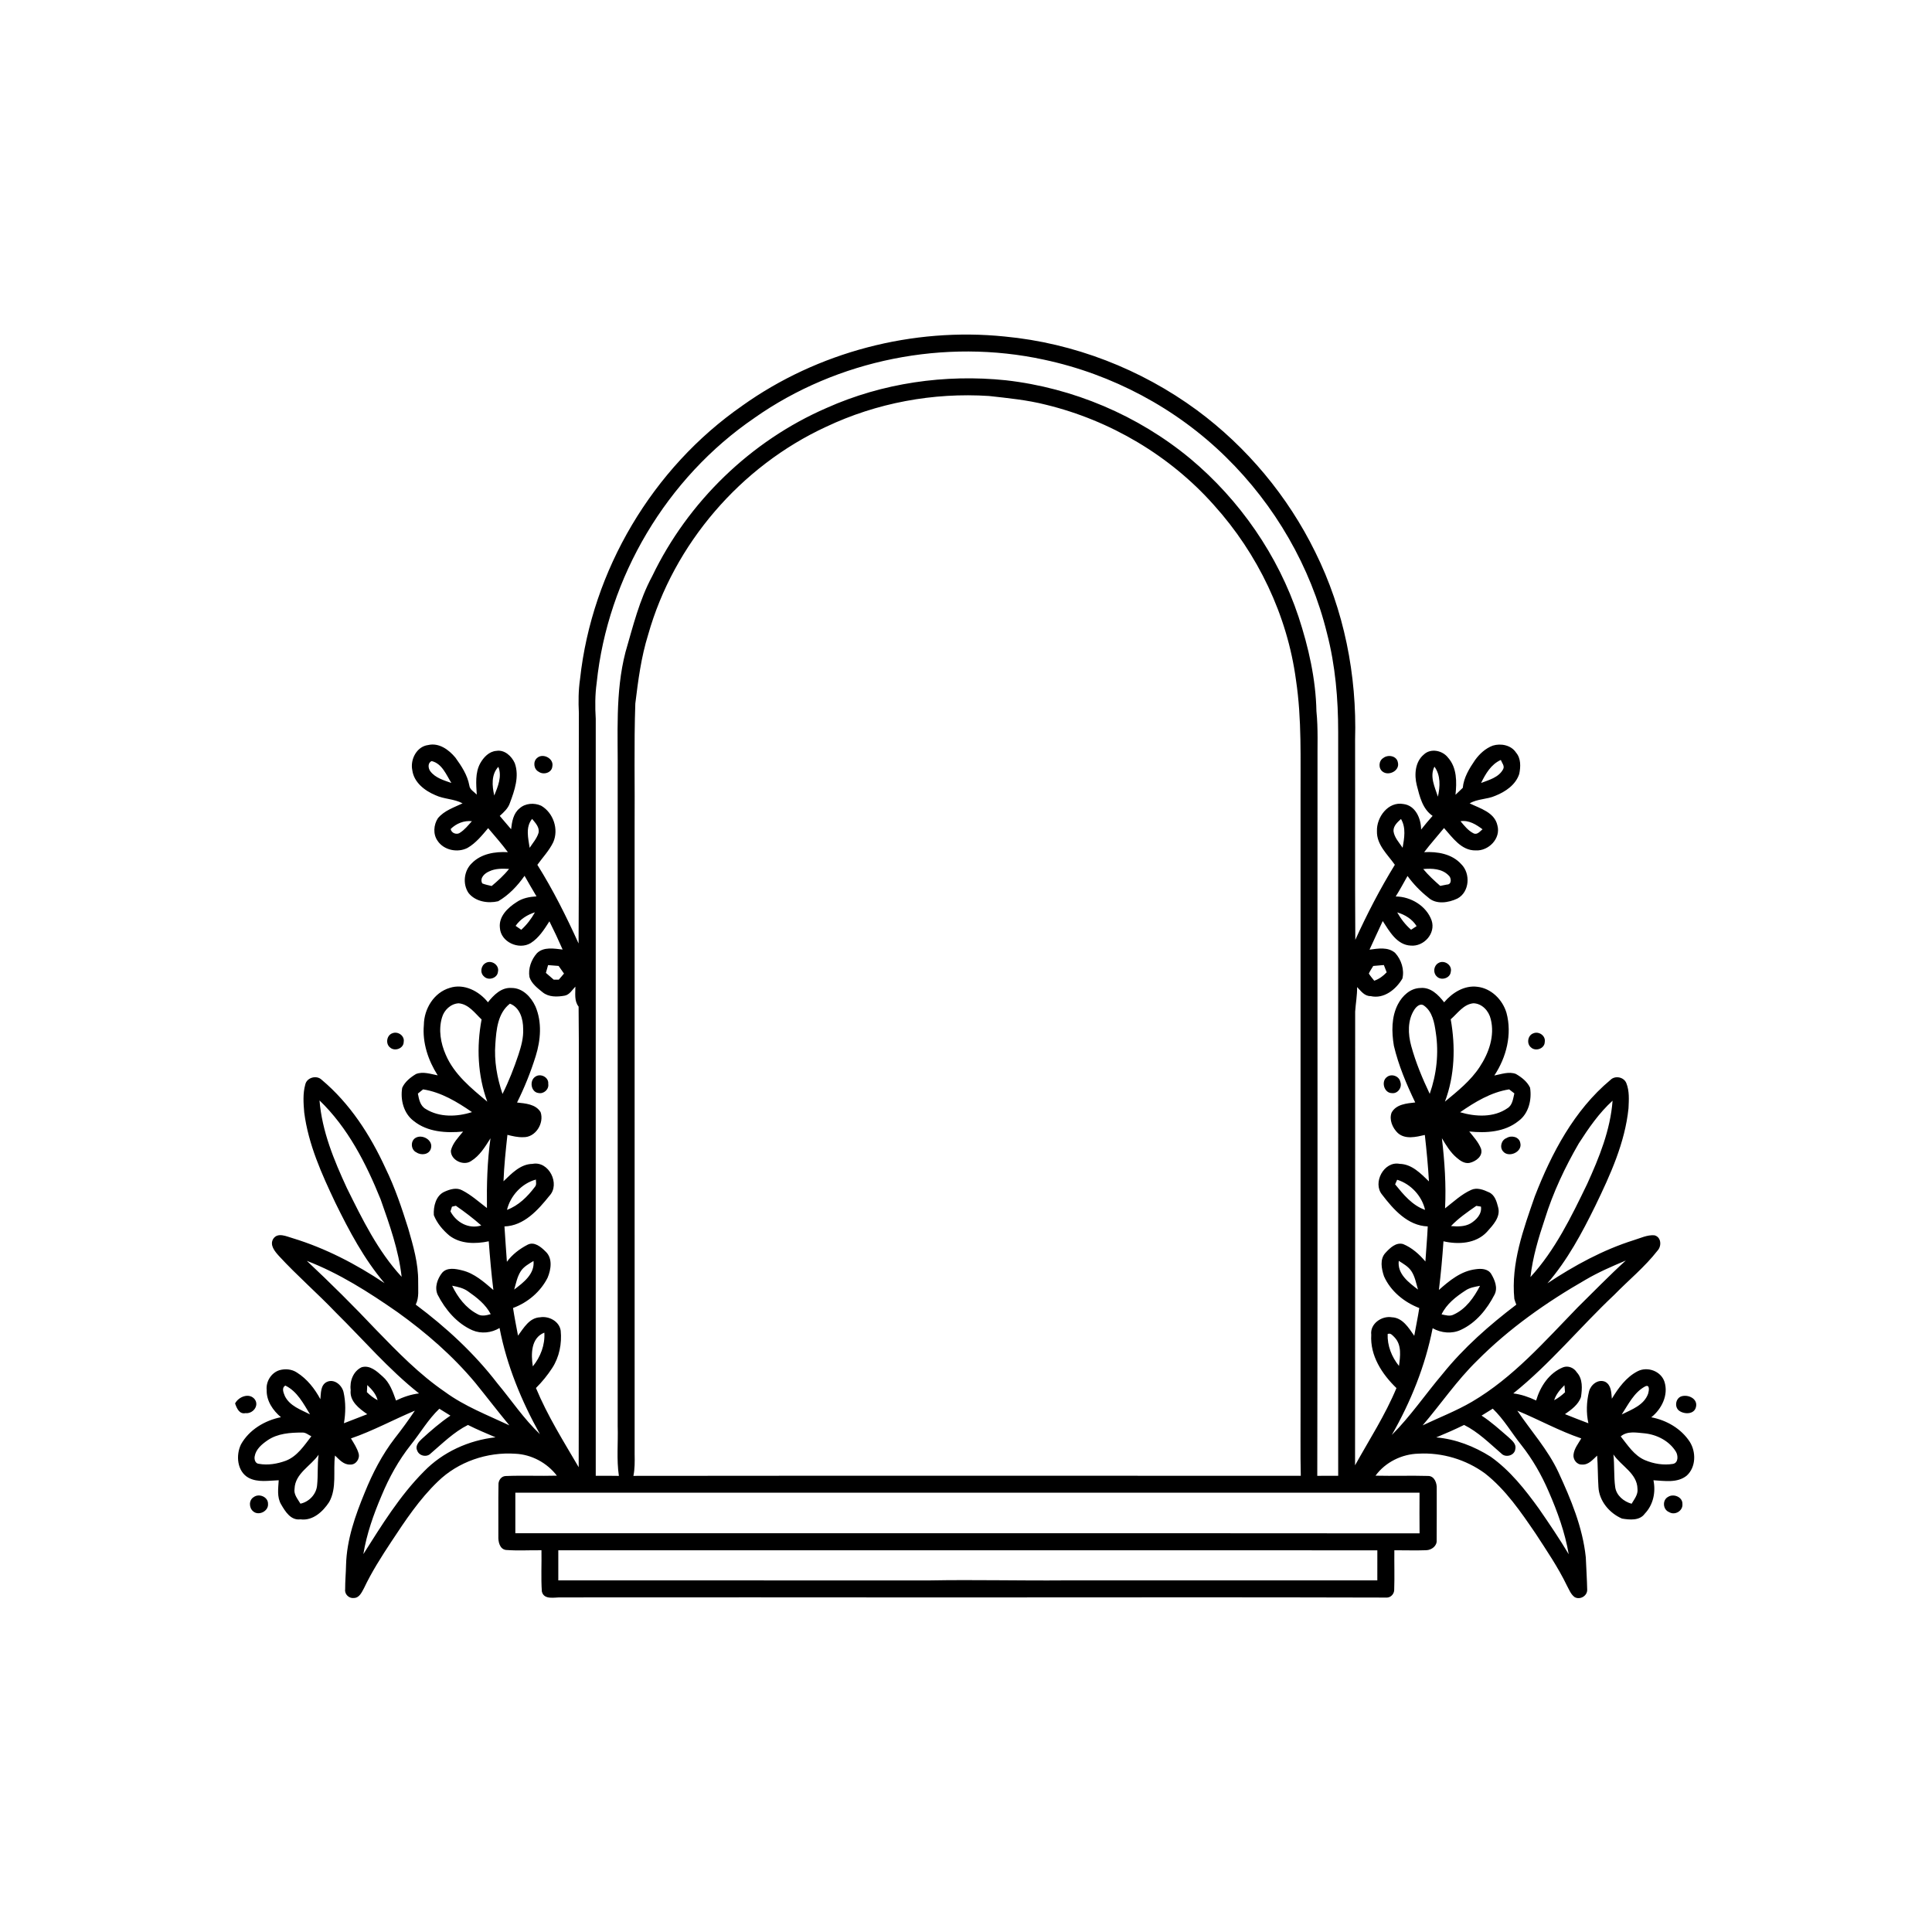 <?xml version="1.0" encoding="UTF-8"?>
<!-- Uploaded to: SVG Repo, www.svgrepo.com, Generator: SVG Repo Mixer Tools -->
<svg fill="#000000" width="800px" height="800px" version="1.1" viewBox="144 144 512 512" xmlns="http://www.w3.org/2000/svg">
 <g>
  <path d="m340.73 251.5c19.953-14.223 45.156-20.816 69.523-18.32 18.34 1.73 36.113 8.629 50.945 19.52 13.25 9.785 24.094 22.801 31.348 37.586 7.633 15.348 11.074 32.648 10.566 49.742 0.055 17.676-0.066 35.359 0.059 53.039 3.094-6.832 6.555-13.496 10.477-19.891-1.922-2.734-4.852-5.301-4.742-8.922-0.133-3.676 2.981-7.926 7.004-7.18 3.227 0.383 4.684 3.871 4.703 6.766 0.965-1.25 2-2.438 3.039-3.625-2.699-1.852-3.426-5.164-4.195-8.133-0.688-2.762-0.461-6.195 1.883-8.133 1.828-1.746 4.973-1.07 6.418 0.852 2.383 2.672 2.305 6.484 1.965 9.824 0.637-0.617 1.285-1.234 1.93-1.844 0.258-2.738 1.73-5.133 3.246-7.348 1.188-1.652 2.769-3.109 4.703-3.836 2.148-0.668 4.875-0.137 6.164 1.848 1.328 1.547 1.238 3.762 0.852 5.644-0.93 2.883-3.644 4.731-6.34 5.797-2.18 0.984-4.715 0.777-6.801 2.016 2.777 1.348 6.609 2.375 7.352 5.84 0.965 3.469-2.356 6.828-5.769 6.625-3.797 0.066-6.117-3.406-8.379-5.93-1.742 2.141-3.598 4.199-5.266 6.398 3.496-0.207 7.391 0.445 9.836 3.184 2.504 2.461 2.215 7.371-1.008 9.094-2.363 1.133-5.688 1.672-7.769-0.285-2.07-1.637-3.918-3.555-5.469-5.688-1.023 1.824-2.016 3.66-3.125 5.434 4 0.02 8.156 2.516 9.516 6.363 1.145 3.422-2.066 6.973-5.527 6.652-3.652-0.148-5.66-3.781-7.43-6.504-1.168 2.523-2.352 5.043-3.5 7.582 2.25-0.297 4.941-0.793 6.809 0.887 1.617 1.777 2.469 4.406 1.902 6.773-1.684 2.863-4.887 5.473-8.426 4.648-1.617 0.039-2.586-1.367-3.578-2.398 0.031 2.18-0.371 4.332-0.516 6.504-0.027 40.078 0.023 80.156-0.027 120.24 3.754-6.769 7.992-13.301 10.969-20.469-3.824-3.695-7.023-8.582-6.676-14.121-0.367-2.926 2.777-5.102 5.473-4.641 2.856 0.113 4.457 2.824 5.922 4.91 0.43-2.457 0.957-4.894 1.332-7.359-3.992-1.531-7.594-4.461-9.352-8.414-0.664-1.988-1.184-4.574 0.43-6.254 1.168-1.258 2.75-2.82 4.641-2.285 2.336 0.961 4.289 2.699 5.902 4.621 0.188-3.102 0.488-6.195 0.621-9.297-5.316-0.191-9.105-4.508-12.098-8.426-2.598-3.137 0.5-8.973 4.656-8.156 3.242 0.07 5.586 2.555 7.762 4.648-0.23-4.117-0.629-8.219-1.09-12.309-2.324 0.543-5.176 1.25-7.156-0.504-1.395-1.332-2.359-3.523-1.652-5.414 1.211-2.234 4.016-2.441 6.262-2.695-2.316-4.82-4.422-9.793-5.656-15.012-0.609-3.656-0.68-7.648 1.074-11.02 1.172-2.242 3.277-4.246 5.949-4.297 2.703-0.285 4.789 1.824 6.297 3.793 2.141-2.547 5.371-4.566 8.812-4.113 3.695 0.418 6.684 3.434 7.711 6.91 1.527 5.672-0.023 11.781-3.223 16.598 1.844-0.348 3.859-1.121 5.707-0.414 1.508 0.867 3.019 2.035 3.766 3.652 0.496 3.16-0.363 6.863-3.078 8.828-3.625 2.93-8.586 3.242-13.039 2.769 1.137 1.426 2.426 2.805 3.102 4.527 0.656 1.977-1.344 3.414-3.016 3.797-1.316 0.254-2.492-0.566-3.422-1.379-1.672-1.402-2.801-3.309-3.914-5.152 0.723 6.16 1.148 12.379 0.836 18.582 2.242-1.73 4.332-3.734 6.941-4.902 1.523-0.688 3.231-0.043 4.644 0.625 1.594 0.668 2.098 2.477 2.484 4 0.711 2.594-1.398 4.754-2.981 6.523-2.91 3.125-7.59 3.379-11.508 2.481-0.293 4.305-0.688 8.609-1.211 12.895 2.801-2.492 5.894-5.035 9.766-5.492 1.41-0.211 3.184-0.148 4.055 1.188 0.977 1.609 1.867 3.75 0.906 5.57-1.98 3.848-4.887 7.453-8.891 9.301-2.379 1.133-5.231 0.855-7.496-0.422-1.945 9.957-5.797 19.496-10.824 28.293 4.969-4.969 8.914-10.816 13.453-16.164 5.625-7 12.418-12.953 19.547-18.379-0.211-0.508-0.387-1.016-0.527-1.531-0.918-9.395 2.402-18.434 5.426-27.16 4.449-11.465 10.438-22.832 20.016-30.836 1.23-1.266 3.57-0.824 4.238 0.812 0.855 2.109 0.68 4.465 0.578 6.688-0.938 9.145-4.82 17.625-8.777 25.805-3.551 7.238-7.41 14.441-12.707 20.574 7.121-4.719 14.707-8.867 22.883-11.441 1.781-0.539 3.547-1.434 5.449-1.293 1.848 0.434 1.992 2.871 0.824 4.09-3.363 4.324-7.652 7.801-11.465 11.711-9.066 8.543-16.996 18.293-26.742 26.102 2.109 0.266 4.137 0.961 6.055 1.879 1.098-3.715 3.43-7.289 7.133-8.793 1.363-0.527 2.906 0.129 3.652 1.34 1.625 1.758 1.422 4.328 1.105 6.519-0.695 2.043-2.555 3.363-4.246 4.551 2.059 0.816 4.121 1.648 6.207 2.418-0.613-2.781-0.504-5.703 0.176-8.457 0.473-1.789 2.391-3.328 4.269-2.539 1.625 0.848 1.625 2.894 1.773 4.488 1.723-2.844 3.789-5.703 6.809-7.266 2.606-1.359 6.207-0.066 7.137 2.785 1.113 3.496-0.75 7.231-3.5 9.406 4.051 0.758 7.91 2.996 10.195 6.484 1.715 2.695 1.668 6.75-0.801 8.977-2.473 2.012-5.887 1.387-8.816 1.227 0.645 3.137-0.035 6.496-2.297 8.852-1.363 1.91-4.004 1.633-6.031 1.305-3.324-1.422-6.07-4.664-6.25-8.375-0.184-2.769-0.137-5.551-0.344-8.316-1.145 1.047-2.297 2.508-4.023 2.367-1.379 0.07-2.41-1.352-2.238-2.641 0.188-1.617 1.273-2.918 2.055-4.281-5.844-1.98-11.258-4.996-16.949-7.352 3.656 5.422 8.109 10.328 10.891 16.305 3.312 7.164 6.426 14.613 7.254 22.539 0.121 2.848 0.309 5.699 0.371 8.551 0.086 1.676-1.895 2.832-3.328 2.012-1.027-0.742-1.461-1.996-2.047-3.055-2.348-4.867-5.402-9.336-8.336-13.852-3.902-5.711-7.883-11.562-13.379-15.879-5.043-3.691-11.375-5.578-17.617-5.231-4.398 0.105-8.785 2.258-11.387 5.836 4.637 0.109 9.277-0.062 13.91 0.07 1.73-0.016 2.398 1.945 2.312 3.394-0.016 4.539 0.031 9.078-0.02 13.625 0.137 1.535-1.367 2.633-2.781 2.664-2.812 0.109-5.621 0-8.43 0.012-0.043 3.469 0.078 6.941-0.039 10.41 0.039 1.055-0.805 2.078-1.879 2.129-39.207-0.125-78.422-0.027-117.64-0.035-33.75-0.035-67.5-0.027-101.25-0.008-1.707-0.074-4.559 0.762-5.113-1.566-0.258-3.637-0.031-7.289-0.105-10.93-3.141-0.043-6.289 0.164-9.418-0.078-1.676-0.23-2.062-2.215-2.004-3.617 0.031-4.547-0.047-9.102 0.031-13.648-0.07-1.117 0.723-2.297 1.902-2.328 4.519-0.191 9.051 0.031 13.57-0.098-2.59-3.398-6.707-5.613-10.984-5.809-7.469-0.516-15.172 2.113-20.555 7.359-4.859 4.664-8.617 10.309-12.305 15.906-2.633 3.988-5.219 8.035-7.273 12.367-0.59 1.078-1.227 2.586-2.68 2.594-1.27 0.176-2.496-0.992-2.309-2.273-0.016-2.164 0.199-4.32 0.238-6.477 0.176-6.707 2.441-13.105 4.969-19.234 2.047-5.07 4.586-9.977 7.926-14.32 1.871-2.379 3.648-4.832 5.34-7.336-5.676 2.375-11.102 5.356-16.938 7.356 0.766 1.27 1.617 2.535 2.031 3.981 0.41 1.402-0.746 3.07-2.262 2.941-1.707 0.078-2.871-1.328-3.996-2.391-0.539 4.09 0.555 8.578-1.547 12.336-1.656 2.527-4.332 5.023-7.602 4.574-2.555 0.348-4.016-2.047-5.113-3.93-1.168-1.941-0.777-4.285-0.652-6.426-2.637 0.074-5.508 0.648-7.957-0.633-3.086-1.68-3.457-6.008-2.027-8.902 2.168-3.863 6.297-6.32 10.57-7.176-2.121-1.785-3.859-4.324-3.777-7.199-0.234-2.231 1.18-4.535 3.32-5.238 1.551-0.457 3.328-0.32 4.695 0.602 2.691 1.691 4.727 4.289 6.211 7.062 0.168-1.59 0.02-3.758 1.719-4.578 1.938-0.898 3.949 0.805 4.414 2.656 0.613 2.715 0.582 5.555 0.113 8.297 2.066-0.785 4.121-1.598 6.184-2.398-2.141-1.492-4.75-3.438-4.394-6.394-0.312-2.352 0.672-5.008 2.902-6.051 2.184-0.645 4.051 1.078 5.543 2.43 1.914 1.641 2.734 4.09 3.566 6.387 1.93-0.93 3.965-1.633 6.102-1.879-8.062-6.367-14.746-14.23-22.039-21.422-4.898-5.133-10.289-9.785-15.098-15.012-1.078-1.199-2.523-2.879-1.492-4.547 1.219-1.801 3.543-0.598 5.172-0.145 8.68 2.644 16.797 6.875 24.316 11.906-5.414-6.359-9.344-13.785-13.008-21.246-3.629-7.644-7.195-15.527-8.281-23.996-0.203-2.461-0.391-5.008 0.285-7.414 0.414-1.863 3.027-2.555 4.356-1.227 7.465 6.258 12.855 14.613 16.887 23.402 2.508 5.129 4.328 10.555 6.035 15.996 1.32 4.582 2.691 9.258 2.637 14.074-0.047 2.035 0.305 4.195-0.648 6.098 8.047 6.016 15.504 12.883 21.637 20.867 3.746 4.492 7.012 9.422 11.273 13.461-4.891-8.781-8.793-18.227-10.695-28.129-2.144 1.297-4.867 1.598-7.184 0.602-4.148-1.828-7.195-5.477-9.23-9.434-0.867-1.93-0.055-4.207 1.18-5.781 1.309-1.527 3.57-1.098 5.293-0.664 3.269 0.773 5.816 3.09 8.305 5.211-0.535-4.289-0.906-8.598-1.227-12.91-3.484 0.73-7.477 0.754-10.434-1.516-1.742-1.461-3.285-3.285-4.121-5.414-0.141-2.289 0.523-5.207 2.844-6.215 1.418-0.641 3.168-1.184 4.641-0.379 2.418 1.23 4.441 3.074 6.59 4.707-0.082-6.172 0.078-12.359 0.941-18.48-1.418 2.242-2.852 4.637-5.176 6.051-2.016 1.352-5.422-0.301-5.316-2.801 0.469-1.996 1.988-3.492 3.231-5.035-4.473 0.434-9.441 0.137-13.078-2.801-2.672-1.984-3.594-5.648-3.055-8.801 0.719-1.605 2.188-2.766 3.664-3.652 1.855-0.727 3.879 0.004 5.742 0.359-2.523-3.965-4.098-8.633-3.668-13.379 0.047-4.234 2.652-8.559 6.844-9.797 3.777-1.246 7.793 0.852 10.137 3.809 1.527-1.926 3.57-3.996 6.242-3.793 2.953-0.027 5.211 2.402 6.352 4.906 1.773 4.152 1.387 8.922 0.066 13.145-1.316 4.223-2.973 8.348-4.945 12.309 2.215 0.242 4.957 0.418 6.242 2.555 1 2.934-1.355 6.75-4.613 6.629-1.418 0.066-2.809-0.281-4.18-0.617-0.449 4.086-0.887 8.184-1.039 12.301 2.156-2.055 4.469-4.555 7.684-4.609 4.328-0.859 7.438 5.348 4.484 8.461-3.008 3.754-6.731 7.953-11.914 8.117 0.176 3.125 0.441 6.242 0.645 9.367 1.426-1.945 3.387-3.438 5.516-4.535 1.777-0.891 3.531 0.621 4.727 1.812 1.934 1.785 1.461 4.769 0.543 6.949-1.875 3.723-5.266 6.586-9.16 8.02 0.375 2.453 0.859 4.887 1.32 7.328 1.512-2.035 3.008-4.746 5.871-4.863 2.332-0.387 5.09 1.074 5.441 3.551 0.336 3.41-0.363 6.988-2.246 9.887-1.242 1.91-2.691 3.691-4.309 5.305 3.047 7.359 7.309 14.125 11.32 20.988 0.082-28.832 0.016-57.668 0.035-86.5-0.035-11.855 0.082-23.707-0.055-35.562-1.203-1.527-0.832-3.504-0.859-5.297-0.848 0.871-1.535 2.152-2.84 2.394-1.961 0.348-4.207 0.43-5.84-0.902-1.363-1.109-2.922-2.273-3.481-4.012-0.395-2.262 0.48-4.648 1.98-6.34 1.809-1.762 4.555-1.211 6.805-0.969-1.105-2.519-2.266-5.012-3.504-7.473-1.371 2.137-2.781 4.394-4.973 5.773-3.137 1.875-7.926-0.285-8.148-4.051-0.352-2.992 2.078-5.32 4.383-6.785 1.559-1.09 3.453-1.438 5.316-1.555-1.082-1.801-2.121-3.629-3.164-5.449-1.859 2.66-4.172 5.106-6.992 6.742-2.699 0.645-6.047 0.105-7.856-2.195-1.613-2.379-1.223-5.891 0.863-7.871 2.461-2.535 6.18-3.133 9.57-2.938-1.637-2.211-3.461-4.273-5.231-6.367-1.629 1.918-3.246 3.953-5.461 5.231-2.629 1.367-6.316 0.625-7.965-1.914-1.219-1.746-1.023-4.207 0.102-5.938 1.668-2.031 4.258-2.859 6.543-3.953-2.246-1.215-4.91-1.086-7.203-2.168-2.84-1.188-5.699-3.391-6.121-6.641-0.586-2.816 1.168-6.258 4.195-6.641 2.875-0.684 5.496 1.234 7.231 3.332 1.613 2.231 3.191 4.613 3.688 7.371 0.121 1.129 1.262 1.672 1.973 2.43-0.152-2.773-0.469-5.762 0.914-8.293 0.898-1.598 2.344-3.16 4.289-3.297 2.16-0.363 4.031 1.391 4.859 3.227 1.277 3.504-0.035 7.238-1.273 10.559-0.461 1.441-1.613 2.465-2.695 3.449 0.988 1.184 2.016 2.34 3.004 3.527 0.227-1.973 0.578-4.18 2.223-5.508 1.52-1.402 3.914-1.555 5.746-0.723 3.231 1.875 4.715 6.25 3.195 9.688-1.066 2.203-2.781 4.004-4.203 5.977 4.172 6.652 7.68 13.695 10.922 20.84 0.152-20.348 0.008-40.703 0.078-61.051-0.148-3.012-0.125-6.031 0.312-9.02 3.133-28.805 19.199-55.926 43.016-72.453m3.219 3.242c-23.258 15.859-38.926 42.227-41.828 70.219-0.438 3.164-0.441 6.356-0.246 9.539 0 66.863 0.012 133.73 0 200.6 2.047-0.012 4.086-0.016 6.133 0.023-0.652-4.367-0.176-8.805-0.32-13.203v-172.28c0.109-10.953-0.703-22.086 2.062-32.805 1.988-6.836 3.68-13.844 7.09-20.152 9.469-19.699 26.133-35.855 46.191-44.566 14.812-6.629 31.398-9.012 47.516-7.344 17.844 2.019 35.055 9.312 48.891 20.777 13.141 10.996 23.262 25.617 28.68 41.887 2.66 8.094 4.574 16.512 4.746 25.059 0.477 4.68 0.234 9.379 0.285 14.07-0.047 62.844 0.074 125.7-0.062 188.54 1.844-0.02 3.691-0.02 5.543-0.012-0.004-65.688 0.016-131.38-0.004-197.07 0.004-8.801-0.742-17.645-2.961-26.184-4.332-17.68-13.801-33.988-26.785-46.711-13.176-12.965-30.148-21.969-48.211-25.812-26.238-5.703-54.738-0.035-76.719 15.418m18.996 2.356c-22.66 10.461-40.398 31.066-47.184 55.102-1.852 5.926-2.652 12.109-3.402 18.25-0.379 10.918-0.094 21.84-0.188 32.762 0.008 55.426-0.004 110.84 0.008 166.27 0.035 1.883 0.055 3.785-0.324 5.644 58.953-0.07 117.91-0.008 176.86-0.023-0.141-6.078-0.031-12.156-0.062-18.234v-161.22c-0.051-10.484 0.355-21.023-1.211-31.43-2.293-17.188-10.152-33.508-21.746-46.359-11.672-13.141-27.492-22.461-44.551-26.605-4.934-1.254-10.016-1.742-15.066-2.309-14.754-0.961-29.766 1.824-43.137 8.156m-104.91 91.297c1.34 1.77 3.582 2.402 5.582 3.098-1.363-2.164-2.469-5.144-5.219-5.793-1.102 0.457-0.953 1.895-0.363 2.695m278.46 3.102c2.109-0.801 4.676-1.469 5.832-3.617 0.504-0.875-0.316-1.703-0.598-2.481-2.594 1.152-4.031 3.676-5.234 6.098m-261.51 3.328c0.957-2.394 2.102-5.039 1.078-7.609-1.926 2.066-1.664 5.062-1.078 7.609m250.07 0.305c0.59-2.668 0.781-5.625-0.918-7.957-1.316 2.629 0.117 5.41 0.918 7.957m-11.77 9.109c0.215 1.73 1.5 3.035 2.422 4.434 0.43-2.527 0.953-5.285-0.434-7.633-0.934 0.863-2.023 1.801-1.988 3.199m-249.84-0.559c0.102 1.09 1.59 1.648 2.445 1.008 1.25-0.789 2.18-1.969 3.16-3.059-2.082-0.23-4.133 0.602-5.606 2.051m20.914 5.004c0.828-1.273 1.891-2.453 2.348-3.93 0.355-1.516-0.844-2.676-1.695-3.738-1.805 2.195-1.023 5.129-0.652 7.668m246.69-7.051c1.016 1.211 2.039 2.519 3.488 3.234 0.965 0.434 1.695-0.574 2.348-1.098-1.695-1.254-3.617-2.484-5.836-2.137m-257.38 13.281c-1.223 0.508-2.617 1.75-1.871 3.199 0.801 0.332 1.656 0.484 2.496 0.691 1.648-1.391 3.266-2.836 4.609-4.531-1.762-0.098-3.606-0.141-5.234 0.641m247.5-0.605c1.352 1.633 2.914 3.07 4.504 4.465 0.586-0.105 1.176-0.223 1.766-0.352 1.336 0.016 1.234-1.824 0.422-2.457-1.723-1.762-4.391-1.867-6.691-1.656m-240.53 15.055c0.371 0.262 1.117 0.781 1.492 1.039 1.465-1.324 2.668-2.902 3.625-4.629-2.035 0.648-3.887 1.809-5.117 3.59m233.63-3.57c0.973 1.719 2.18 3.301 3.676 4.598 0.484-0.32 0.973-0.645 1.465-0.961-1.172-1.867-3.066-3.023-5.141-3.637m-225.03 13.969c-0.195 0.68-0.387 1.371-0.574 2.062 0.688 0.598 1.375 1.199 2.07 1.797h1.344c0.457-0.543 0.922-1.078 1.383-1.617-0.469-0.68-0.945-1.355-1.43-2.023-0.934-0.082-1.863-0.156-2.793-0.219m218.68 0.227c-0.406 0.66-0.84 1.312-1.172 2.012 0.418 0.676 0.938 1.273 1.434 1.898 1.293-0.434 2.375-1.25 3.301-2.227-0.258-0.645-0.504-1.289-0.75-1.93-0.941 0.074-1.879 0.156-2.812 0.246m-246.79 13.664c-0.973 3.262-0.355 6.793 0.992 9.855 2.231 5.238 6.766 8.883 11.012 12.445-2.559-6.949-2.875-14.547-1.512-21.785-1.793-1.684-3.414-4.051-6.082-4.285-2.098 0.117-3.859 1.797-4.41 3.769m267.32 0.473c1.293 7.25 1.082 14.875-1.531 21.816 3.34-2.762 6.805-5.516 9.203-9.184 2.43-3.672 4.055-8.262 2.938-12.668-0.484-2.148-2.281-4.156-4.598-4.211-2.633 0.266-4.164 2.656-6.012 4.246m-253.18 6.512c-0.355 4.504 0.461 9.008 1.895 13.27 1.68-3.356 3.039-6.852 4.227-10.402 0.723-2.215 1.367-4.504 1.246-6.852 0.004-2.586-0.844-5.676-3.516-6.668-3.227 2.531-3.594 6.867-3.852 10.652m243.55-9.078c-1.852 2.824-1.703 6.477-0.84 9.621 1.195 4.387 2.961 8.602 4.906 12.699 1.828-5.188 2.445-10.789 1.609-16.234-0.359-2.566-0.879-5.57-3.144-7.156-0.984-0.715-2.004 0.281-2.531 1.07m-262.7 21.137c-0.461 0.371-0.918 0.742-1.379 1.113 0.289 1.523 0.605 3.266 2.098 4.098 3.644 2.254 8.277 2.086 12.238 0.812-3.93-2.707-8.168-5.277-12.957-6.023m274.82 6.062c4.094 1.203 8.914 1.465 12.566-1.078 1.344-0.836 1.465-2.527 1.809-3.918-0.465-0.359-0.922-0.711-1.375-1.066-4.816 0.754-9.059 3.336-13 6.062m-302.27-3.133c0.66 8.176 3.836 15.828 7.242 23.199 4.09 8.262 8.207 16.711 14.52 23.547-0.781-7.078-3.211-13.832-5.562-20.516-3.859-9.551-8.691-19.012-16.199-26.23m333.72 11.395c-3.676 6.34-6.824 13.02-9 20.027-1.68 5.012-3.215 10.121-3.809 15.395 6.555-7.164 10.824-15.988 15.016-24.645 3.195-7.027 6.172-14.32 6.746-22.102-3.582 3.258-6.348 7.273-8.953 11.324m-284.04 17.613c3.066-1.137 5.449-3.516 7.379-6.074 0.52-0.547 0.293-1.305 0.285-1.961-3.754 1.02-6.754 4.277-7.664 8.035m235.37-6.766c2.199 2.711 4.527 5.57 7.934 6.769-0.828-3.695-3.789-6.879-7.398-7.988-0.129 0.309-0.398 0.918-0.535 1.219m-249.95 5.918c-0.102 0.312-0.301 0.934-0.398 1.246 1.52 2.926 4.887 4.777 8.164 3.727-2.125-1.883-4.394-3.602-6.727-5.219-0.258 0.062-0.781 0.188-1.039 0.246m271.46-0.219c-2.344 1.637-4.727 3.269-6.707 5.356 1.754 0.145 3.613 0.195 5.199-0.707 1.535-0.938 3.035-2.508 2.742-4.453-0.309-0.051-0.93-0.145-1.234-0.195m-309.93 14.57c6.297 5.898 12.422 11.984 18.348 18.262 5.719 5.891 11.488 11.844 18.297 16.488 5.195 3.809 11.25 6.121 17.035 8.848-3.078-3.723-6.016-7.562-9.059-11.316-5.961-7.137-13.035-13.273-20.574-18.68-7.566-5.266-15.406-10.281-24.047-13.602m338.93 4.988c-10.418 5.973-20.352 12.961-28.828 21.512-5.344 5.219-9.551 11.441-14.395 17.102 4.371-2.074 8.898-3.82 13.086-6.266 10.898-6.398 19.277-16.027 27.988-24.988 4.242-4.168 8.371-8.445 12.773-12.434-3.617 1.52-7.227 3.082-10.625 5.074m-282.26-2.184c-0.918 1.457-1.234 3.176-1.707 4.805 2.438-1.844 5.481-4.125 5.121-7.574-1.238 0.77-2.613 1.496-3.414 2.769m232.72-2.801c-0.445 3.473 2.668 5.754 5.09 7.606-0.492-1.641-0.781-3.398-1.734-4.856-0.809-1.242-2.144-1.969-3.356-2.75m-250.87 6.586c1.465 3.047 3.625 5.91 6.676 7.504 1.102 0.695 2.383 0.359 3.547 0.035-1.344-2.609-3.711-4.438-6.062-6.074-1.223-0.871-2.719-1.18-4.16-1.465m268.52 1.285c-2.5 1.629-4.988 3.555-6.312 6.312 1.043 0.199 2.18 0.598 3.203 0.051 3.254-1.469 5.394-4.543 6.988-7.621-1.34 0.254-2.738 0.469-3.879 1.258m-247.14 20.09c2.051-2.519 3.258-5.668 3.055-8.941-3.582 1.418-3.551 5.746-3.055 8.941m226.54-8.562c-0.109 3.098 1.074 6.062 3.004 8.453 0.328-2.488 0.762-5.512-1.117-7.519-0.496-0.477-1.098-1.355-1.887-0.934m-292.24 16.457c1.301 2.617 4.227 3.594 6.66 4.828-1.746-2.848-3.391-6.106-6.539-7.629-1.082 0.613-0.473 1.91-0.121 2.801m21.832-2.945c-0.031 0.473-0.082 1.414-0.105 1.883 0.848 0.836 1.777 1.586 2.844 2.133-0.414-1.641-1.555-2.883-2.738-4.016m314.53 4.023c1.062-0.547 2-1.293 2.883-2.102-0.039-0.469-0.117-1.406-0.152-1.879-1.148 1.148-2.227 2.402-2.731 3.981m24.098-3.648c-2.934 1.578-4.43 4.754-6.188 7.426 2.652-1.316 5.93-2.473 7.004-5.531 0.227-0.75 0.508-2.562-0.816-1.895m-319.53 5.902c-2.977 2.832-5.031 6.418-7.582 9.602-3.223 4.066-5.754 8.656-7.734 13.441-2.129 4.984-3.945 10.133-4.824 15.492 4.852-7.648 9.641-15.473 16.07-21.926 4.988-5.144 11.871-8.254 18.957-9.035-2.457-1.043-4.922-2.07-7.305-3.273-3.746 1.875-6.711 4.856-9.859 7.543-1.062 1.133-3.144 0.668-3.613-0.816-0.555-1.168 0.43-2.281 1.234-3.019 2.41-2.199 4.883-4.352 7.594-6.18-0.984-0.605-1.961-1.215-2.938-1.828m276.2 1.824c2.543 1.637 4.777 3.695 7.066 5.66 0.883 0.852 2.203 1.773 1.875 3.195-0.16 1.723-2.578 2.414-3.723 1.172-3.133-2.699-6.102-5.688-9.848-7.555-2.426 1.188-4.898 2.277-7.391 3.305 5.141 0.434 10.07 2.367 14.41 5.102 5.176 3.668 9.145 8.711 12.828 13.812 2.723 3.953 5.422 7.922 7.879 12.051-0.98-5.758-2.984-11.281-5.312-16.621-1.887-4.394-4.285-8.582-7.25-12.324-2.555-3.195-4.602-6.789-7.566-9.637-0.988 0.617-1.977 1.234-2.969 1.84m-321.75 6.562c-1.492 1.027-3.074 2.344-3.387 4.238-0.156 0.785 0.152 1.914 1.105 1.973 2.398 0.445 4.918 0.008 7.18-0.828 3.016-1.176 4.824-4.016 6.731-6.465-0.77-0.363-1.473-1.023-2.367-0.992-3.172 0-6.57 0.211-9.262 2.074m358.63-1.051c1.855 2.324 3.555 5.066 6.41 6.285 2.32 0.984 4.938 1.41 7.434 1 1.457-0.266 1.391-2.219 0.785-3.227-1.758-2.867-5.043-4.539-8.328-4.875-2.125-0.172-4.523-0.703-6.301 0.816m-351.45 13.875c-0.262 1.52 0.848 2.734 1.562 3.953 2.309-0.488 4.211-2.504 4.414-4.879 0.281-2.688 0.039-5.41 0.398-8.094-2.094 3.016-6.219 4.945-6.375 9.02m349.51-9.086c0.32 2.879 0.082 5.789 0.477 8.66 0.309 2.223 2.277 3.824 4.348 4.402 0.703-1.207 1.742-2.438 1.559-3.934-0.07-4.129-4.32-6.047-6.383-9.129m-291 10.133v10.746c79.883 0.02 159.75-0.039 239.63 0.031-0.035-3.594-0.023-7.188-0.008-10.777-79.875 0-159.75 0.004-239.62 0m11.383 15.266c0.004 2.652 0.004 5.312 0 7.973 32.816 0.012 65.633 0 98.445 0.008 11.918-0.219 23.836 0.094 35.754-0.008 27.613 0.008 55.234 0.008 82.852 0-0.008-2.66-0.008-5.312 0.004-7.969-72.352-0.02-144.7-0.012-217.05-0.004z"/>
  <path d="m286.36 344.85c1.531-1.355 4.473 0.168 4.016 2.258-0.137 1.703-2.344 2.332-3.617 1.414-1.336-0.68-1.57-2.731-0.398-3.672z"/>
  <path d="m510.57 344.89c1.27-1.012 3.594-0.598 3.883 1.172 0.562 2.141-2.359 3.644-3.981 2.469-1.223-0.816-1.16-2.883 0.098-3.641z"/>
  <path d="m272.7 399.21c1.539-0.91 3.699 0.539 3.262 2.328-0.145 1.707-2.551 2.434-3.699 1.23-1.129-0.957-0.824-2.871 0.438-3.559z"/>
  <path d="m525.12 399.26c1.52-1.016 3.809 0.453 3.348 2.285-0.145 1.73-2.633 2.441-3.754 1.172-0.98-0.941-0.77-2.766 0.406-3.457z"/>
  <path d="m247.99 417.82c1.477-0.594 3.305 0.688 2.992 2.32-0.016 1.719-2.367 2.57-3.59 1.469-1.285-0.973-0.934-3.266 0.598-3.789z"/>
  <path d="m550.31 417.86c1.477-0.668 3.371 0.617 3.066 2.281-0.023 1.754-2.422 2.59-3.641 1.441-1.219-0.969-0.895-3.172 0.574-3.723z"/>
  <path d="m285.82 429.37c1.367-1.039 3.652 0.078 3.469 1.863 0.25 1.449-1.199 2.754-2.617 2.422-1.973-0.246-2.414-3.25-0.852-4.285z"/>
  <path d="m511.54 429.43c1.223-0.992 3.281-0.262 3.57 1.305 0.523 1.445-0.695 3.176-2.273 2.949-2.035-0.016-2.902-3.09-1.297-4.254z"/>
  <path d="m254.09 445.57c1.754-1.098 4.762 0.547 4.113 2.769-0.449 1.672-2.559 1.926-3.836 1.062-1.48-0.66-1.656-2.981-0.277-3.832z"/>
  <path d="m543.25 445.6c1.285-0.82 3.363-0.34 3.644 1.301 0.621 2.375-3.062 4.019-4.555 2.242-0.992-1.117-0.473-3.027 0.91-3.543z"/>
  <path d="m206.3 515.93c0.938-1.828 3.84-2.941 5.25-1.047 1.18 1.715-0.59 3.84-2.5 3.613-1.637 0.348-2.328-1.34-2.75-2.566z"/>
  <path d="m589.6 514.04c1.789-0.562 4.398 0.641 3.848 2.832-0.453 2-3.086 1.98-4.457 0.984-1.312-0.977-0.953-3.305 0.609-3.816z"/>
  <path d="m211.26 540.73c1.414-1.039 3.832-0.012 3.766 1.82 0.172 1.91-2.445 3.231-3.898 2-1.188-0.922-1.23-3.035 0.133-3.82z"/>
  <path d="m586.04 540.7c1.426-0.961 3.891 0 3.82 1.867 0.176 1.828-2.012 3.125-3.551 2.144-1.641-0.645-1.824-3.172-0.27-4.012z"/>
 </g>
</svg>